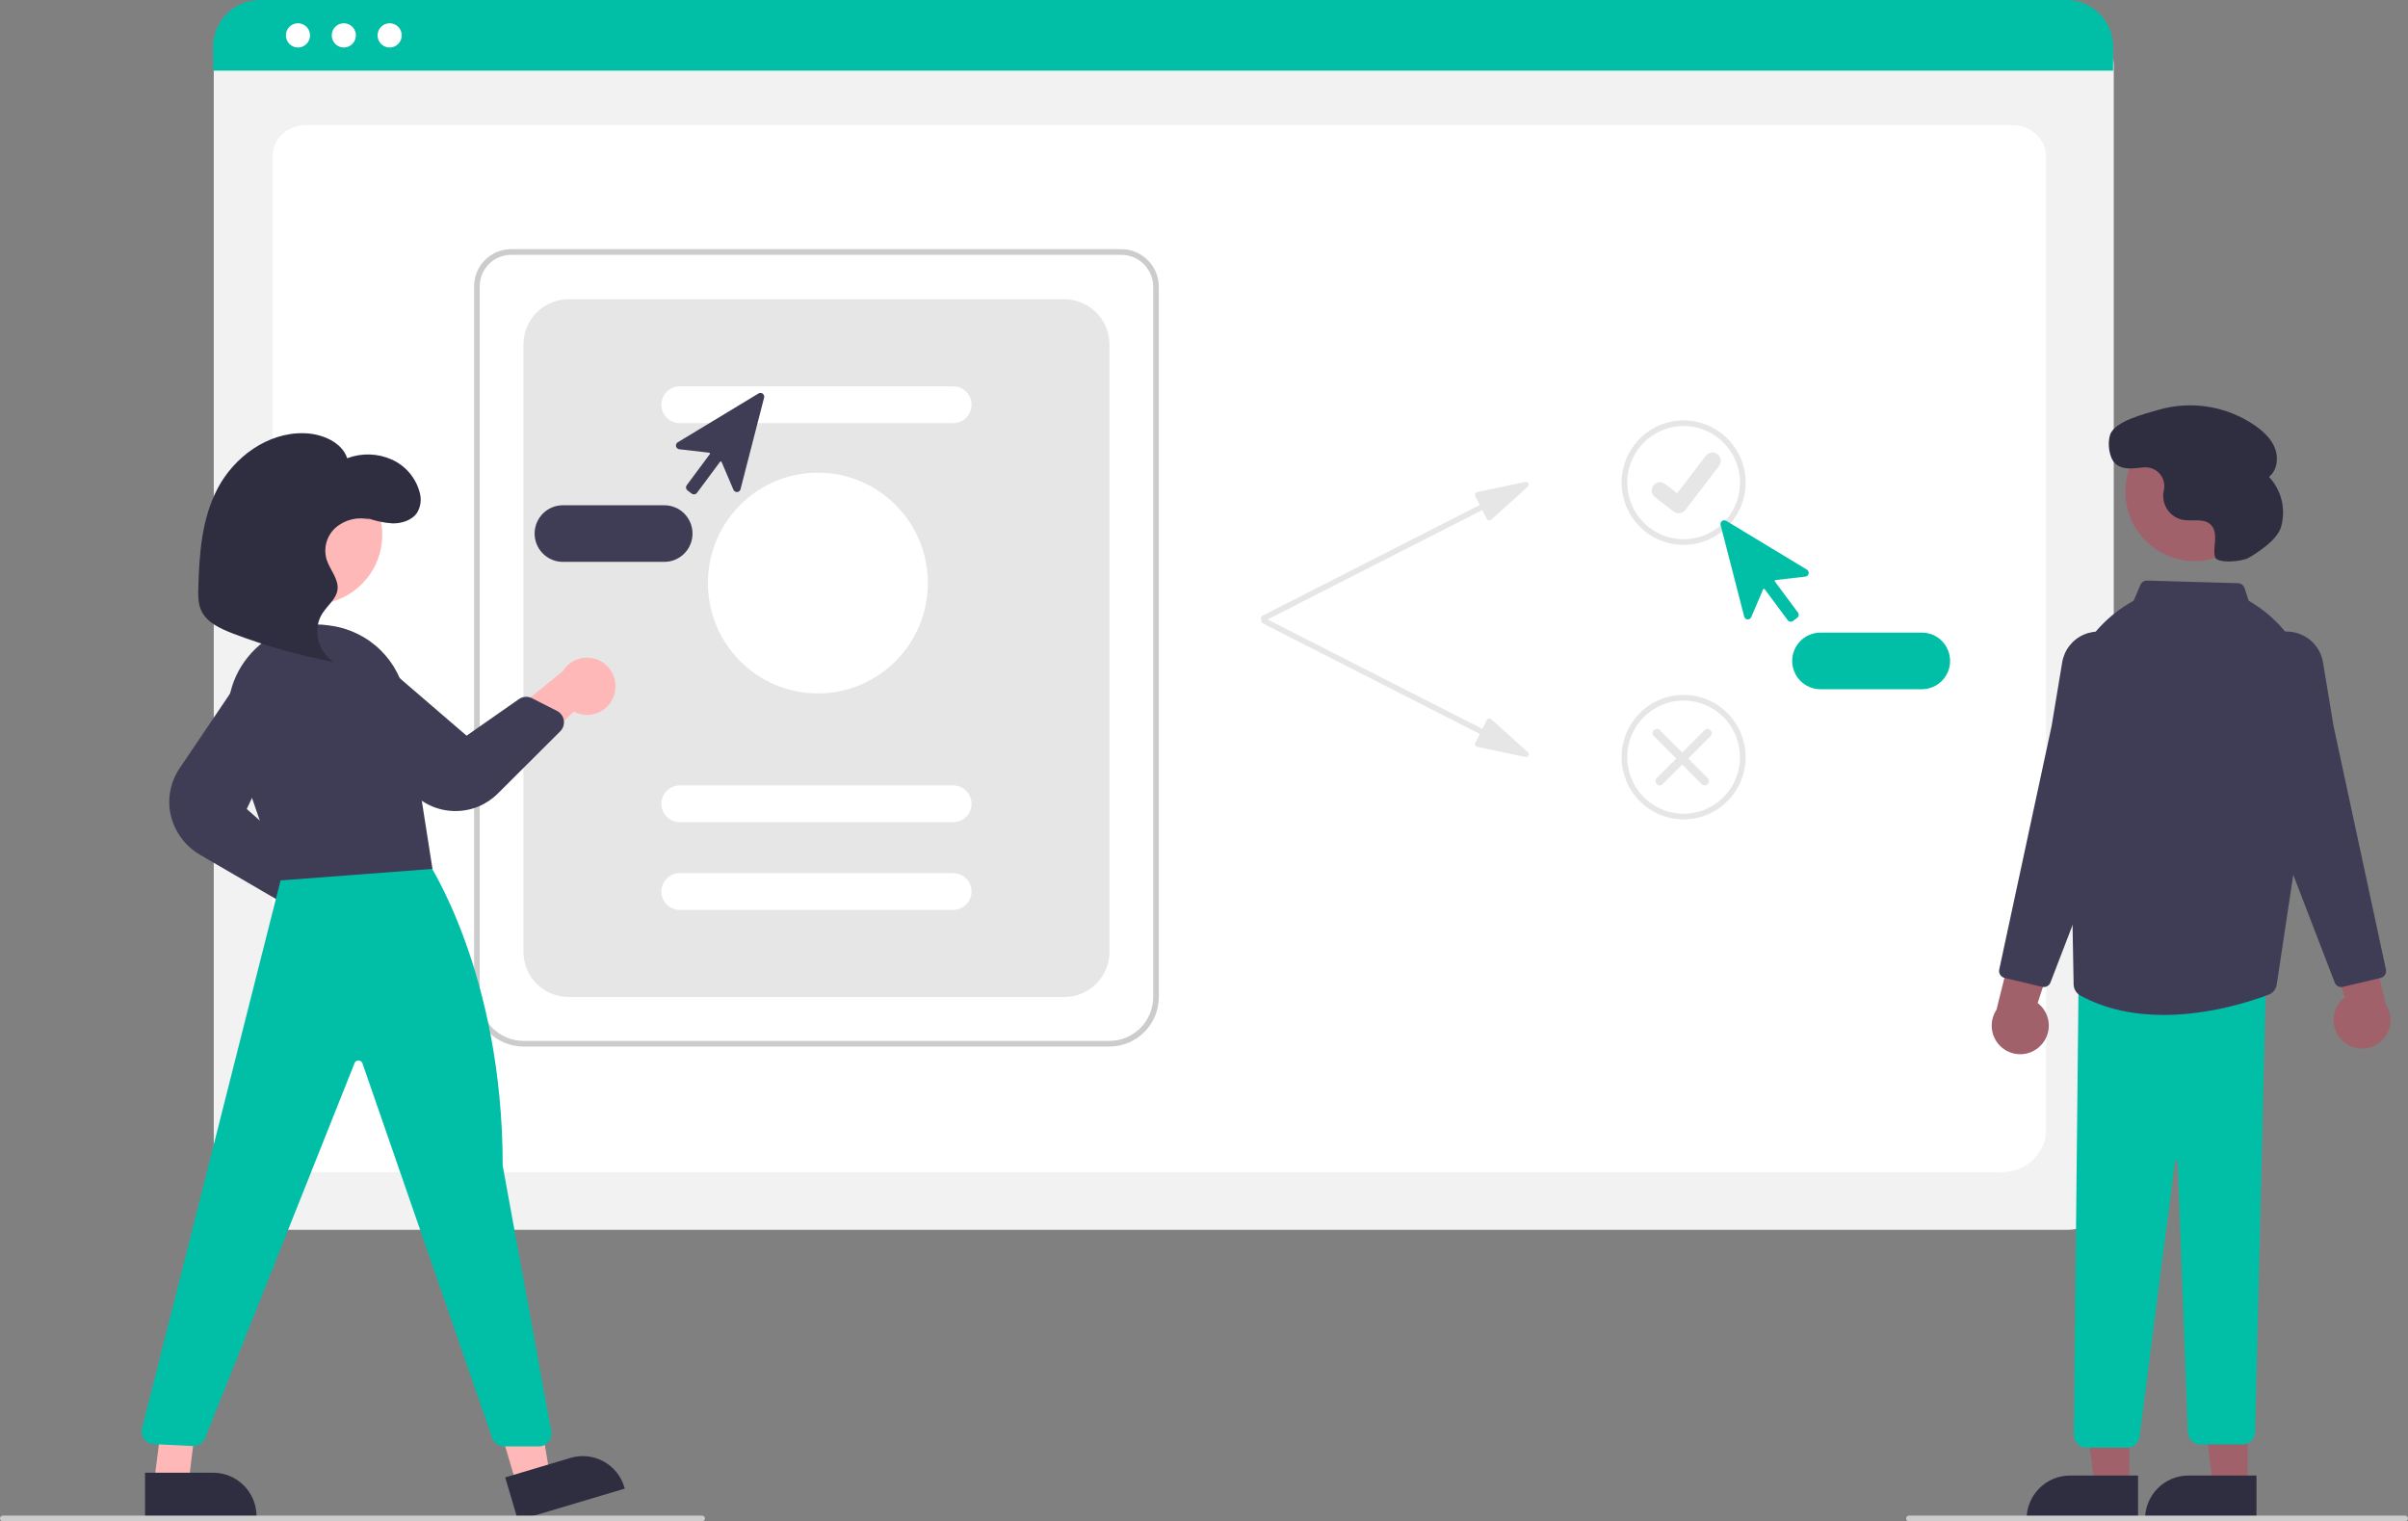 <svg width="372" height="235" viewBox="0 0 372 235" fill="none" xmlns="http://www.w3.org/2000/svg">
<rect x="0" y="0" width="372" height="235" fill="#808080" stroke="none"/>
<g clip-path="url(#clip0_117_326)">
<path d="M319.358 189.979H40.21C38.305 189.977 36.478 189.216 35.13 187.864C33.783 186.512 33.025 184.678 33.023 182.766V10.009C33.025 8.608 33.58 7.265 34.567 6.274C35.554 5.283 36.892 4.726 38.288 4.724H321.188C322.609 4.726 323.97 5.293 324.974 6.301C325.979 7.308 326.544 8.675 326.545 10.1V182.766C326.543 184.678 325.785 186.512 324.438 187.864C323.09 189.216 321.263 189.977 319.358 189.979Z" fill="#F2F2F2"/>
<path d="M309.175 181.075H49.017C45.203 181.075 42.1 178.159 42.1 174.575V24.136C42.1 21.478 44.399 19.315 47.225 19.315H310.881C313.754 19.315 316.091 21.514 316.091 24.216V174.575C316.091 178.159 312.988 181.075 309.175 181.075Z" fill="white"/>
<path d="M326.445 10.908H32.922V7.235C32.925 5.317 33.686 3.477 35.038 2.121C36.391 0.764 38.224 0.002 40.136 0H319.232C321.143 0.002 322.977 0.764 324.329 2.121C325.681 3.477 326.442 5.317 326.445 7.235V10.908Z" fill="#00BFA6"/>
<path d="M46.032 7.338C47.062 7.338 47.897 6.499 47.897 5.465C47.897 4.431 47.062 3.592 46.032 3.592C45.001 3.592 44.166 4.431 44.166 5.465C44.166 6.499 45.001 7.338 46.032 7.338Z" fill="white"/>
<path d="M53.114 7.338C54.144 7.338 54.98 6.499 54.98 5.465C54.98 4.431 54.144 3.592 53.114 3.592C52.083 3.592 51.248 4.431 51.248 5.465C51.248 6.499 52.083 7.338 53.114 7.338Z" fill="white"/>
<path d="M60.196 7.338C61.227 7.338 62.062 6.499 62.062 5.465C62.062 4.431 61.227 3.592 60.196 3.592C59.166 3.592 58.33 4.431 58.33 5.465C58.33 6.499 59.166 7.338 60.196 7.338Z" fill="white"/>
<path d="M171.4 161.665H80.866C78.845 161.662 76.907 160.856 75.478 159.421C74.049 157.987 73.245 156.042 73.243 154.014V44.212C73.245 42.695 73.846 41.241 74.915 40.168C75.983 39.095 77.433 38.492 78.944 38.49H173.231C174.766 38.492 176.238 39.105 177.324 40.195C178.41 41.285 179.021 42.762 179.023 44.304V154.014C179.02 156.042 178.217 157.987 176.787 159.421C175.358 160.856 173.421 161.662 171.4 161.665ZM78.944 39.365C77.663 39.366 76.436 39.877 75.53 40.786C74.625 41.695 74.115 42.927 74.114 44.212V154.014C74.116 155.81 74.828 157.533 76.094 158.803C77.36 160.074 79.076 160.788 80.866 160.79H171.4C173.19 160.788 174.906 160.074 176.172 158.803C177.437 157.533 178.149 155.81 178.152 154.014V44.304C178.15 42.994 177.631 41.739 176.709 40.813C175.786 39.887 174.535 39.366 173.231 39.365H78.944Z" fill="#CCCCCC"/>
<path d="M87.835 154.014H164.43C166.279 154.014 168.051 153.277 169.358 151.965C170.665 150.653 171.4 148.874 171.4 147.019V53.221C171.4 51.366 170.665 49.587 169.358 48.275C168.051 46.963 166.279 46.226 164.43 46.226H87.835C85.987 46.226 84.214 46.963 82.907 48.275C81.6 49.587 80.866 51.366 80.866 53.221V147.019C80.866 148.874 81.6 150.653 82.907 151.965C84.214 153.277 85.987 154.014 87.835 154.014Z" fill="#E6E6E6"/>
<path d="M147.259 65.363H105.006C104.255 65.363 103.535 65.064 103.004 64.531C102.473 63.998 102.175 63.275 102.175 62.522C102.175 61.768 102.473 61.045 103.004 60.512C103.535 59.979 104.255 59.68 105.006 59.68H147.259C148.01 59.68 148.73 59.979 149.261 60.512C149.792 61.045 150.091 61.768 150.091 62.522C150.091 63.275 149.792 63.998 149.261 64.531C148.73 65.064 148.01 65.363 147.259 65.363Z" fill="white"/>
<path d="M147.259 127.007H105.006C104.255 127.007 103.535 126.708 103.004 126.175C102.473 125.642 102.175 124.919 102.175 124.165C102.175 123.412 102.473 122.689 103.004 122.156C103.535 121.623 104.255 121.324 105.006 121.324H147.259C148.01 121.324 148.73 121.623 149.261 122.156C149.792 122.689 150.091 123.412 150.091 124.165C150.091 124.919 149.792 125.642 149.261 126.175C148.73 126.708 148.01 127.007 147.259 127.007Z" fill="white"/>
<path d="M147.259 140.56H105.006C104.255 140.56 103.535 140.26 103.004 139.728C102.473 139.195 102.175 138.472 102.175 137.718C102.175 136.964 102.473 136.242 103.004 135.709C103.535 135.176 104.255 134.876 105.006 134.876H147.259C148.01 134.876 148.73 135.176 149.261 135.709C149.792 136.242 150.091 136.964 150.091 137.718C150.091 138.472 149.792 139.195 149.261 139.728C148.73 140.26 148.01 140.56 147.259 140.56Z" fill="white"/>
<path d="M126.351 107.115C135.733 107.115 143.339 99.481 143.339 90.065C143.339 80.648 135.733 73.014 126.351 73.014C116.968 73.014 109.362 80.648 109.362 90.065C109.362 99.481 116.968 107.115 126.351 107.115Z" fill="white"/>
<path d="M235.635 74.441L228.214 76.012C228.149 76.025 228.087 76.054 228.035 76.096C227.982 76.137 227.94 76.19 227.911 76.251C227.882 76.311 227.867 76.377 227.868 76.445C227.869 76.511 227.885 76.578 227.915 76.637L228.607 78.005L195.046 95.102C194.995 95.128 194.95 95.164 194.913 95.207C194.876 95.251 194.847 95.301 194.83 95.356C194.812 95.41 194.805 95.468 194.809 95.525C194.814 95.582 194.829 95.638 194.855 95.689C194.881 95.741 194.917 95.786 194.96 95.824C195.004 95.861 195.054 95.889 195.108 95.907C195.163 95.925 195.22 95.932 195.277 95.927C195.334 95.923 195.39 95.907 195.441 95.881L229.001 78.784L229.693 80.152C229.723 80.211 229.766 80.263 229.82 80.304C229.873 80.344 229.935 80.371 230.001 80.383C230.067 80.396 230.134 80.393 230.199 80.375C230.263 80.357 230.322 80.324 230.372 80.279L236.016 75.194C236.087 75.13 236.136 75.043 236.153 74.949C236.171 74.854 236.157 74.756 236.113 74.671C236.07 74.585 236 74.516 235.913 74.474C235.827 74.433 235.729 74.421 235.635 74.441Z" fill="#E6E6E6"/>
<path d="M235.635 116.938L228.214 115.367C228.149 115.353 228.087 115.325 228.035 115.283C227.982 115.242 227.94 115.189 227.911 115.128C227.882 115.068 227.867 115.002 227.868 114.935C227.869 114.867 227.885 114.801 227.915 114.742L228.607 113.374L195.046 96.277C194.995 96.251 194.95 96.215 194.913 96.172C194.876 96.128 194.847 96.078 194.83 96.023C194.812 95.969 194.805 95.911 194.809 95.854C194.814 95.796 194.829 95.741 194.855 95.689C194.881 95.638 194.917 95.593 194.96 95.555C195.004 95.518 195.054 95.49 195.108 95.472C195.163 95.454 195.22 95.447 195.277 95.451C195.334 95.456 195.39 95.472 195.441 95.498L229.001 112.595L229.693 111.227C229.723 111.168 229.766 111.116 229.82 111.075C229.873 111.035 229.935 111.008 230.001 110.996C230.067 110.983 230.134 110.986 230.199 111.004C230.263 111.022 230.322 111.055 230.372 111.1L236.016 116.185C236.087 116.249 236.136 116.336 236.153 116.43C236.171 116.525 236.157 116.623 236.113 116.708C236.07 116.794 236 116.863 235.913 116.905C235.827 116.946 235.729 116.958 235.635 116.938Z" fill="#E6E6E6"/>
<path d="M260.096 84.17C258.201 84.17 256.348 83.606 254.772 82.549C253.196 81.492 251.968 79.99 251.242 78.233C250.517 76.475 250.327 74.541 250.697 72.675C251.067 70.81 251.98 69.096 253.32 67.751C254.66 66.406 256.368 65.49 258.227 65.118C260.085 64.747 262.012 64.938 263.763 65.666C265.515 66.394 267.011 67.627 268.064 69.208C269.117 70.79 269.679 72.65 269.679 74.552C269.676 77.102 268.666 79.547 266.869 81.35C265.073 83.153 262.637 84.167 260.096 84.17ZM260.096 65.808C258.373 65.808 256.689 66.321 255.256 67.282C253.823 68.242 252.707 69.608 252.047 71.206C251.388 72.803 251.215 74.561 251.552 76.258C251.888 77.954 252.717 79.512 253.936 80.735C255.154 81.957 256.707 82.79 258.396 83.128C260.086 83.465 261.838 83.292 263.43 82.63C265.022 81.968 266.383 80.847 267.34 79.41C268.297 77.972 268.808 76.281 268.808 74.552C268.805 72.234 267.887 70.011 266.253 68.372C264.62 66.733 262.406 65.811 260.096 65.808Z" fill="#E6E6E6"/>
<path d="M260.096 126.577C258.201 126.577 256.348 126.013 254.772 124.956C253.196 123.899 251.968 122.397 251.242 120.64C250.517 118.882 250.327 116.948 250.697 115.083C251.067 113.217 251.98 111.503 253.32 110.158C254.66 108.813 256.368 107.897 258.227 107.526C260.085 107.155 262.012 107.345 263.763 108.073C265.515 108.801 267.011 110.034 268.064 111.616C269.117 113.197 269.679 115.057 269.679 116.959C269.676 119.509 268.666 121.954 266.869 123.757C265.073 125.56 262.637 126.574 260.096 126.577ZM260.096 108.215C258.373 108.215 256.689 108.728 255.256 109.689C253.823 110.65 252.707 112.015 252.047 113.613C251.388 115.211 251.215 116.969 251.552 118.665C251.888 120.361 252.717 121.919 253.936 123.142C255.154 124.365 256.707 125.197 258.396 125.535C260.086 125.872 261.838 125.699 263.43 125.037C265.022 124.375 266.383 123.255 267.34 121.817C268.297 120.379 268.808 118.688 268.808 116.959C268.805 114.641 267.887 112.418 266.253 110.779C264.62 109.14 262.406 108.218 260.096 108.215Z" fill="#E6E6E6"/>
<path d="M259.337 79.291C259.06 79.292 258.79 79.202 258.569 79.035L258.555 79.025L255.662 76.804C255.528 76.701 255.416 76.573 255.332 76.426C255.247 76.279 255.192 76.117 255.17 75.949C255.148 75.781 255.159 75.611 255.203 75.447C255.246 75.283 255.322 75.13 255.424 74.995C255.527 74.861 255.655 74.748 255.801 74.663C255.947 74.579 256.109 74.524 256.276 74.501C256.444 74.479 256.614 74.49 256.777 74.534C256.94 74.578 257.093 74.653 257.227 74.757L259.1 76.198L263.527 70.402C263.63 70.267 263.758 70.154 263.904 70.07C264.05 69.985 264.211 69.93 264.378 69.908C264.546 69.886 264.716 69.897 264.879 69.941C265.042 69.984 265.195 70.06 265.328 70.163L265.329 70.163L265.301 70.201L265.33 70.163C265.6 70.371 265.776 70.679 265.821 71.018C265.866 71.357 265.774 71.7 265.567 71.972L260.36 78.787C260.24 78.944 260.085 79.071 259.907 79.158C259.73 79.245 259.535 79.29 259.338 79.29L259.337 79.291Z" fill="#E6E6E6"/>
<path d="M255.938 121.132C255.877 121.072 255.829 120.999 255.796 120.92C255.763 120.84 255.747 120.755 255.747 120.669C255.747 120.583 255.763 120.497 255.796 120.418C255.829 120.338 255.877 120.266 255.938 120.205L263.33 112.786C263.453 112.663 263.619 112.594 263.792 112.594C263.965 112.594 264.132 112.663 264.254 112.786C264.377 112.909 264.445 113.076 264.445 113.249C264.445 113.423 264.377 113.59 264.254 113.713L256.862 121.132C256.801 121.193 256.729 121.242 256.65 121.275C256.571 121.308 256.486 121.325 256.4 121.325C256.314 121.325 256.229 121.308 256.15 121.275C256.071 121.242 255.999 121.193 255.938 121.132Z" fill="#E6E6E6"/>
<path d="M263.819 121.132C263.879 121.072 263.928 120.999 263.96 120.92C263.993 120.84 264.01 120.755 264.01 120.669C264.01 120.583 263.993 120.497 263.96 120.418C263.928 120.338 263.879 120.266 263.819 120.205L256.426 112.786C256.304 112.663 256.138 112.594 255.964 112.594C255.791 112.594 255.625 112.663 255.503 112.786C255.38 112.909 255.311 113.076 255.311 113.249C255.311 113.423 255.38 113.59 255.502 113.713L262.895 121.132C262.955 121.193 263.027 121.242 263.107 121.275C263.186 121.308 263.271 121.325 263.357 121.325C263.442 121.325 263.527 121.308 263.607 121.275C263.686 121.242 263.758 121.193 263.819 121.132Z" fill="#E6E6E6"/>
<path d="M276.643 96.041C276.615 96.041 276.587 96.039 276.559 96.035C276.484 96.024 276.411 95.998 276.346 95.959C276.28 95.92 276.223 95.868 276.178 95.807L272.617 91.015C272.602 90.994 272.582 90.978 272.559 90.968C272.536 90.958 272.51 90.955 272.485 90.958C272.46 90.961 272.436 90.97 272.416 90.985C272.396 91 272.38 91.021 272.37 91.044L270.544 95.331C270.497 95.443 270.416 95.537 270.312 95.6C270.209 95.663 270.089 95.692 269.968 95.682C269.848 95.673 269.733 95.626 269.64 95.549C269.547 95.471 269.481 95.366 269.451 95.248L265.808 81.094C265.779 80.983 265.784 80.865 265.822 80.756C265.86 80.647 265.93 80.552 266.022 80.483C266.114 80.414 266.225 80.374 266.34 80.368C266.455 80.363 266.569 80.391 266.667 80.451L279.143 87.995C279.246 88.057 279.328 88.151 279.376 88.262C279.424 88.374 279.436 88.497 279.41 88.616C279.384 88.734 279.322 88.842 279.233 88.923C279.143 89.005 279.03 89.056 278.91 89.07L274.297 89.603C274.272 89.605 274.248 89.615 274.227 89.63C274.207 89.645 274.191 89.665 274.181 89.689C274.171 89.712 274.168 89.737 274.17 89.762C274.173 89.788 274.183 89.811 274.198 89.832L277.759 94.624C277.85 94.748 277.889 94.903 277.867 95.055C277.845 95.208 277.764 95.345 277.641 95.438L276.988 95.925C276.889 96.001 276.768 96.041 276.643 96.041Z" fill="#00BFA6"/>
<path d="M296.904 106.467H281.223C280.067 106.467 278.959 106.006 278.142 105.186C277.326 104.366 276.867 103.254 276.867 102.095C276.867 100.935 277.326 99.823 278.142 99.003C278.959 98.183 280.067 97.723 281.223 97.723H296.904C298.059 97.723 299.167 98.183 299.984 99.003C300.801 99.823 301.26 100.935 301.26 102.095C301.26 103.254 300.801 104.366 299.984 105.186C299.167 106.006 298.059 106.467 296.904 106.467Z" fill="#00BFA6"/>
<path d="M106.862 76.252L106.21 75.764C106.087 75.672 106.005 75.534 105.983 75.382C105.961 75.229 106 75.074 106.092 74.951L109.652 70.158C109.667 70.138 109.677 70.114 109.68 70.089C109.683 70.064 109.679 70.038 109.669 70.015C109.659 69.992 109.643 69.972 109.623 69.957C109.603 69.942 109.579 69.932 109.554 69.929L104.94 69.397C104.82 69.383 104.707 69.331 104.618 69.25C104.528 69.168 104.466 69.061 104.44 68.942C104.415 68.824 104.427 68.7 104.475 68.589C104.522 68.477 104.604 68.384 104.707 68.321L117.183 60.778C117.282 60.718 117.396 60.689 117.51 60.695C117.625 60.701 117.736 60.74 117.828 60.809C117.92 60.878 117.99 60.973 118.028 61.082C118.066 61.191 118.071 61.309 118.043 61.421L114.399 75.575C114.369 75.692 114.303 75.797 114.21 75.875C114.117 75.953 114.003 76 113.882 76.009C113.762 76.018 113.641 75.989 113.538 75.926C113.435 75.863 113.354 75.769 113.306 75.658L111.48 71.37C111.47 71.347 111.454 71.327 111.434 71.312C111.414 71.297 111.39 71.287 111.365 71.284C111.34 71.281 111.315 71.285 111.291 71.295C111.268 71.305 111.248 71.321 111.233 71.341L107.672 76.134C107.627 76.195 107.57 76.247 107.505 76.286C107.439 76.325 107.367 76.351 107.291 76.361C107.263 76.365 107.235 76.368 107.207 76.368C107.082 76.368 106.961 76.327 106.862 76.252Z" fill="#3F3D56"/>
<path d="M82.59 82.421C82.592 81.262 83.051 80.151 83.868 79.331C84.684 78.512 85.791 78.051 86.946 78.049H102.628C103.783 78.049 104.891 78.51 105.708 79.33C106.525 80.15 106.984 81.262 106.984 82.421C106.984 83.581 106.525 84.693 105.708 85.513C104.891 86.332 103.783 86.793 102.628 86.793H86.946C85.791 86.792 84.684 86.331 83.868 85.511C83.051 84.692 82.592 83.58 82.59 82.421Z" fill="#3F3D56"/>
<path d="M315.09 161.671C315.562 161.236 315.933 160.703 316.178 160.109C316.422 159.515 316.534 158.875 316.505 158.233C316.477 157.591 316.308 156.963 316.011 156.393C315.715 155.824 315.297 155.326 314.788 154.936L319.658 140.098L311.851 142.222L308.423 155.988C307.827 156.889 307.581 157.979 307.732 159.05C307.883 160.122 308.42 161.1 309.242 161.801C310.063 162.501 311.112 162.875 312.19 162.851C313.268 162.827 314.3 162.407 315.09 161.671Z" fill="#A0616A"/>
<path d="M361.917 160.796C361.445 160.362 361.074 159.829 360.83 159.235C360.585 158.641 360.473 158 360.502 157.358C360.531 156.716 360.699 156.088 360.996 155.519C361.293 154.949 361.71 154.452 362.219 154.062L357.349 139.223L365.156 141.348L368.584 155.113C369.18 156.015 369.426 157.104 369.275 158.176C369.125 159.247 368.587 160.226 367.766 160.927C366.944 161.627 365.895 162.001 364.817 161.977C363.739 161.953 362.707 161.533 361.917 160.796Z" fill="#A0616A"/>
<path d="M339.035 86.672C344.944 86.672 349.734 81.865 349.734 75.934C349.734 70.004 344.944 65.197 339.035 65.197C333.126 65.197 328.337 70.004 328.337 75.934C328.337 81.865 333.126 86.672 339.035 86.672Z" fill="#A0616A"/>
<path d="M328.936 229.681H323.596L321.055 209.007H328.937L328.936 229.681Z" fill="#A0616A"/>
<path d="M330.298 234.877L313.079 234.876V234.657C313.079 233.774 313.252 232.899 313.589 232.083C313.926 231.267 314.419 230.525 315.042 229.901C315.664 229.276 316.403 228.781 317.216 228.443C318.029 228.105 318.901 227.931 319.781 227.931L330.298 227.931L330.298 234.877Z" fill="#2F2E41"/>
<path d="M347.231 229.681H341.891L339.35 209.007H347.232L347.231 229.681Z" fill="#A0616A"/>
<path d="M348.593 234.877L331.374 234.876V234.657C331.374 233.774 331.547 232.899 331.884 232.083C332.221 231.267 332.714 230.525 333.337 229.901C333.959 229.276 334.698 228.781 335.511 228.443C336.324 228.105 337.196 227.931 338.076 227.931L348.593 227.931L348.593 234.877Z" fill="#2F2E41"/>
<path d="M328.849 223.638L322.576 223.621C322.307 223.655 322.034 223.633 321.774 223.554C321.515 223.476 321.275 223.344 321.069 223.166C320.859 222.986 320.69 222.764 320.571 222.514C320.453 222.264 320.388 221.991 320.382 221.714L321.104 152.037L350.052 151.747L348.373 221.201C348.364 221.715 348.153 222.205 347.786 222.564C347.419 222.924 346.926 223.124 346.414 223.121H339.945C339.438 223.122 338.949 222.926 338.584 222.572C338.218 222.219 338.004 221.736 337.986 221.227L336.421 179.542C336.421 179.513 336.416 179.485 336.405 179.459C336.394 179.433 336.379 179.41 336.359 179.39C336.338 179.37 336.315 179.355 336.288 179.345C336.262 179.335 336.234 179.33 336.206 179.331C336.15 179.329 336.096 179.35 336.055 179.388C336.013 179.426 335.989 179.479 335.986 179.535L330.539 221.835C330.505 222.284 330.319 222.708 330.011 223.036C329.704 223.365 329.294 223.577 328.849 223.638Z" fill="#00BFA6"/>
<path d="M334.25 156.784C329.973 156.784 325.452 156.017 321.372 153.775C321.067 153.607 320.811 153.362 320.63 153.064C320.45 152.765 320.351 152.425 320.343 152.076L319.773 120.275L318.97 113.471C318.489 109.423 319.207 105.323 321.035 101.683C322.864 98.043 325.721 95.025 329.249 93.006L329.62 92.794L330.665 90.347C330.75 90.145 330.894 89.973 331.078 89.855C331.263 89.737 331.478 89.678 331.697 89.685L345.742 90.088C345.965 90.095 346.18 90.17 346.359 90.304C346.538 90.437 346.673 90.623 346.744 90.835L347.396 92.799C351.001 94.876 353.893 98.001 355.693 101.761C357.492 105.521 358.114 109.741 357.475 113.863L351.718 152.103C351.667 152.447 351.525 152.771 351.307 153.042C351.09 153.313 350.805 153.522 350.481 153.646C347.934 154.618 341.436 156.784 334.25 156.784Z" fill="#3F3D56"/>
<path d="M361.696 152.472C361.476 152.471 361.261 152.405 361.079 152.28C360.898 152.155 360.758 151.979 360.678 151.773L353.546 133.247L347.714 104.386C347.494 103.297 347.596 102.167 348.008 101.136C348.42 100.104 349.125 99.217 350.034 98.583C350.819 98.034 351.73 97.694 352.681 97.594C353.632 97.494 354.594 97.637 355.475 98.01C356.357 98.383 357.13 98.974 357.723 99.727C358.316 100.48 358.709 101.372 358.866 102.319L360.498 112.147L368.592 149.771C368.651 150.051 368.599 150.342 368.447 150.584C368.294 150.826 368.054 150.998 367.777 151.065L361.943 152.443C361.862 152.462 361.779 152.472 361.696 152.472Z" fill="#3F3D56"/>
<path d="M315.747 152.472C315.664 152.472 315.581 152.462 315.499 152.443L309.666 151.065C309.389 150.998 309.148 150.826 308.996 150.584C308.844 150.342 308.792 150.051 308.851 149.771L316.946 112.137L318.577 102.319C318.734 101.372 319.127 100.481 319.72 99.727C320.313 98.974 321.086 98.383 321.968 98.01C322.849 97.637 323.81 97.494 324.762 97.594C325.713 97.694 326.624 98.034 327.409 98.583C328.318 99.217 329.022 100.104 329.435 101.136C329.847 102.167 329.949 103.297 329.729 104.386L323.907 133.212L316.765 151.773C316.685 151.979 316.545 152.155 316.363 152.28C316.182 152.405 315.967 152.471 315.747 152.472Z" fill="#3F3D56"/>
<path d="M347.363 86.178C346.372 86.75 342.457 87.129 342.178 86.017L342.172 85.993C341.978 85.178 342.139 84.327 342.195 83.491C342.25 82.654 342.169 81.736 341.601 81.121C340.544 79.975 338.662 80.583 337.133 80.293C336.237 80.093 335.445 79.571 334.904 78.826C334.364 78.082 334.113 77.165 334.197 76.248C334.219 76.074 334.253 75.9 334.291 75.726C334.387 75.286 334.379 74.829 334.27 74.392C334.16 73.954 333.95 73.549 333.658 73.207C333.366 72.864 332.998 72.594 332.585 72.419C332.171 72.243 331.722 72.166 331.274 72.193C329.728 72.282 328.06 72.752 326.781 71.603C325.792 70.715 325.551 68.402 325.986 67.143C326.716 65.028 331.393 63.92 333.435 63.312C335.961 62.579 338.617 62.421 341.212 62.848C343.806 63.275 346.273 64.278 348.433 65.782C349.723 66.694 350.927 67.841 351.477 69.325C352.027 70.81 351.762 72.683 350.522 73.663C351.483 74.684 352.16 75.941 352.484 77.307C352.809 78.674 352.77 80.101 352.372 81.448C351.759 83.428 348.837 85.327 347.363 86.178Z" fill="#2F2E41"/>
<path d="M49.47 145.632C48.833 145.567 48.218 145.363 47.668 145.035C47.117 144.706 46.646 144.26 46.286 143.728C45.926 143.197 45.686 142.592 45.584 141.958C45.482 141.324 45.52 140.674 45.695 140.056L32.943 131.096L40.464 128.107L51.42 137.074C52.436 137.438 53.283 138.163 53.801 139.112C54.319 140.06 54.473 141.167 54.233 142.222C53.992 143.277 53.375 144.207 52.497 144.835C51.619 145.463 50.542 145.747 49.47 145.632Z" fill="#FFB8B8"/>
<path d="M42.545 138.821L30.997 132.099C29.837 131.441 28.826 130.547 28.028 129.476C27.23 128.404 26.664 127.178 26.364 125.874C26.093 124.641 26.077 123.365 26.316 122.126C26.556 120.886 27.046 119.709 27.756 118.667L37.316 104.514C37.992 103.513 39.02 102.805 40.194 102.533C41.369 102.26 42.602 102.443 43.648 103.045C44.693 103.646 45.474 104.622 45.832 105.777C46.191 106.932 46.102 108.18 45.583 109.271L38.118 124.969L45.68 131.652C45.942 131.883 46.137 132.18 46.246 132.513C46.355 132.845 46.374 133.201 46.301 133.543L45.445 137.533C45.382 137.837 45.246 138.121 45.051 138.362C44.856 138.603 44.606 138.794 44.322 138.918C44.04 139.045 43.731 139.103 43.422 139.086C43.113 139.069 42.812 138.978 42.545 138.821Z" fill="#3F3D56"/>
<path d="M94.871 107.373C94.677 107.986 94.352 108.548 93.918 109.021C93.484 109.494 92.953 109.866 92.36 110.11C91.768 110.354 91.129 110.465 90.49 110.435C89.85 110.404 89.225 110.234 88.658 109.935L77.299 120.617L75.931 112.615L86.928 103.698C87.491 102.776 88.372 102.093 89.404 101.779C90.436 101.465 91.547 101.542 92.526 101.995C93.505 102.448 94.284 103.246 94.716 104.237C95.149 105.228 95.204 106.344 94.871 107.373Z" fill="#FFB8B8"/>
<path d="M48.348 93.351C54.256 93.351 59.046 88.543 59.046 82.613C59.046 76.683 54.256 71.875 48.348 71.875C42.439 71.875 37.649 76.683 37.649 82.613C37.649 88.543 42.439 93.351 48.348 93.351Z" fill="#FFB8B8"/>
<path d="M79.849 229.507L84.967 227.979L81.528 207.436L73.974 209.692L79.849 229.507Z" fill="#FFB8B8"/>
<path d="M78.046 228.219L88.126 225.209C88.969 224.957 89.855 224.875 90.73 224.966C91.606 225.057 92.455 225.321 93.229 225.741C94.003 226.162 94.686 226.731 95.241 227.417C95.796 228.103 96.21 228.892 96.462 229.738L96.524 229.948L80.019 234.877L78.046 228.219Z" fill="#2F2E41"/>
<path d="M23.77 229.244H29.11L31.651 208.57H26.383L23.77 229.244Z" fill="#FFB8B8"/>
<path d="M22.408 227.494L32.925 227.493H32.926C33.806 227.493 34.677 227.667 35.49 228.005C36.304 228.343 37.042 228.839 37.665 229.464C38.287 230.088 38.781 230.83 39.118 231.646C39.455 232.462 39.628 233.337 39.628 234.22V234.439L22.409 234.439L22.408 227.494Z" fill="#2F2E41"/>
<path d="M76.028 222.107L55.996 164.256C55.954 164.128 55.874 164.018 55.766 163.939C55.658 163.86 55.528 163.817 55.394 163.815C55.26 163.808 55.127 163.844 55.016 163.918C54.904 163.992 54.818 164.101 54.773 164.227L31.691 222.141C31.54 222.522 31.275 222.846 30.931 223.067C30.588 223.289 30.183 223.396 29.776 223.375L23.751 223.082C23.461 223.068 23.178 222.989 22.922 222.851C22.666 222.714 22.443 222.521 22.27 222.287C22.098 222.052 21.979 221.782 21.923 221.496C21.867 221.21 21.875 220.915 21.946 220.633L43.78 134.269L65.685 132.475L65.828 132.682C65.946 132.854 77.666 150.171 77.659 180.069L85.169 221.106C85.221 221.39 85.21 221.681 85.137 221.96C85.064 222.239 84.931 222.499 84.747 222.721C84.564 222.942 84.333 223.121 84.073 223.243C83.813 223.365 83.529 223.429 83.241 223.429H77.879C77.472 223.429 77.075 223.301 76.744 223.065C76.412 222.828 76.162 222.493 76.028 222.107Z" fill="#00BFA6"/>
<path d="M35.972 114.68C35.201 112.465 35.011 110.089 35.419 107.779C35.828 105.469 36.821 103.304 38.304 101.49C39.753 99.688 41.639 98.289 43.781 97.428C45.924 96.567 48.251 96.274 50.539 96.576C50.72 96.601 50.901 96.625 51.08 96.65C53.992 97.045 56.699 98.374 58.797 100.44C60.895 102.505 62.271 105.196 62.72 108.111L66.811 134.224L43.488 135.991L43.321 136.003L35.972 114.68Z" fill="#3F3D56"/>
<path d="M70.005 125.276C68.729 125.232 67.475 124.922 66.325 124.366C65.174 123.81 64.152 123.02 63.322 122.046L52.29 109.21C51.434 108.248 50.986 106.988 51.042 105.699C51.076 105.026 51.253 104.367 51.561 103.767C51.869 103.168 52.301 102.641 52.827 102.222C53.697 101.525 54.781 101.154 55.893 101.173C57.005 101.192 58.076 101.599 58.922 102.325L72.079 113.642L80.173 107.991C80.463 107.788 80.803 107.667 81.156 107.643C81.509 107.618 81.862 107.69 82.178 107.851L86.052 109.819C86.329 109.96 86.568 110.164 86.751 110.416C86.933 110.668 87.054 110.96 87.102 111.267C87.151 111.575 87.126 111.89 87.029 112.186C86.933 112.482 86.768 112.751 86.547 112.97L76.915 122.572C76.056 123.433 75.037 124.116 73.915 124.581C72.793 125.047 71.59 125.285 70.376 125.283C70.253 125.283 70.129 125.28 70.005 125.276Z" fill="#3F3D56"/>
<path d="M56.483 79.931C57.815 80.45 59.219 80.76 60.645 80.85C62.079 80.868 63.604 80.37 64.389 79.273C64.69 78.794 64.885 78.256 64.959 77.694C65.033 77.133 64.986 76.562 64.82 76.021C64.522 74.924 63.988 73.906 63.253 73.04C62.519 72.174 61.603 71.482 60.572 71.012C59.487 70.519 58.317 70.245 57.127 70.206C55.937 70.168 54.752 70.365 53.638 70.788C52.833 68.332 49.801 66.995 46.995 66.92C41.263 66.765 36.137 70.688 33.647 75.406C31.156 80.123 30.792 85.515 30.637 90.749C30.599 92.026 30.584 93.357 31.186 94.51C32.084 96.226 34.122 97.15 36.044 97.883C41.084 99.802 46.283 101.269 51.581 102.267C49.037 100.635 48.23 97.123 49.841 94.695C50.63 93.507 51.924 92.518 52.134 91.143C52.385 89.493 50.983 88.051 50.464 86.454C50.202 85.59 50.19 84.668 50.43 83.798C50.669 82.927 51.151 82.142 51.818 81.536C52.544 80.903 53.413 80.456 54.349 80.233C55.284 80.01 56.26 80.018 57.192 80.257" fill="#2F2E41"/>
<path d="M108.464 235H0.436C0.32 235 0.209 234.954 0.128 234.872C0.046 234.79 0 234.679 0 234.563C0 234.447 0.046 234.336 0.128 234.254C0.209 234.172 0.32 234.126 0.436 234.126H108.464C108.579 234.126 108.69 234.172 108.772 234.254C108.853 234.336 108.899 234.447 108.899 234.563C108.899 234.679 108.853 234.79 108.772 234.872C108.69 234.954 108.579 235 108.464 235Z" fill="#CCCCCC"/>
<path d="M371.564 235H294.899C294.784 235 294.673 234.954 294.591 234.872C294.51 234.79 294.464 234.679 294.464 234.563C294.464 234.447 294.51 234.336 294.591 234.254C294.673 234.172 294.784 234.126 294.899 234.126H371.564C371.68 234.126 371.791 234.172 371.872 234.254C371.954 234.336 372 234.447 372 234.563C372 234.679 371.954 234.79 371.872 234.872C371.791 234.954 371.68 235 371.564 235Z" fill="#CCCCCC"/>
</g>
<defs>
<clipPath id="clip0_117_326">
<rect width="372" height="235" fill="white"/>
</clipPath>
</defs>
</svg>
